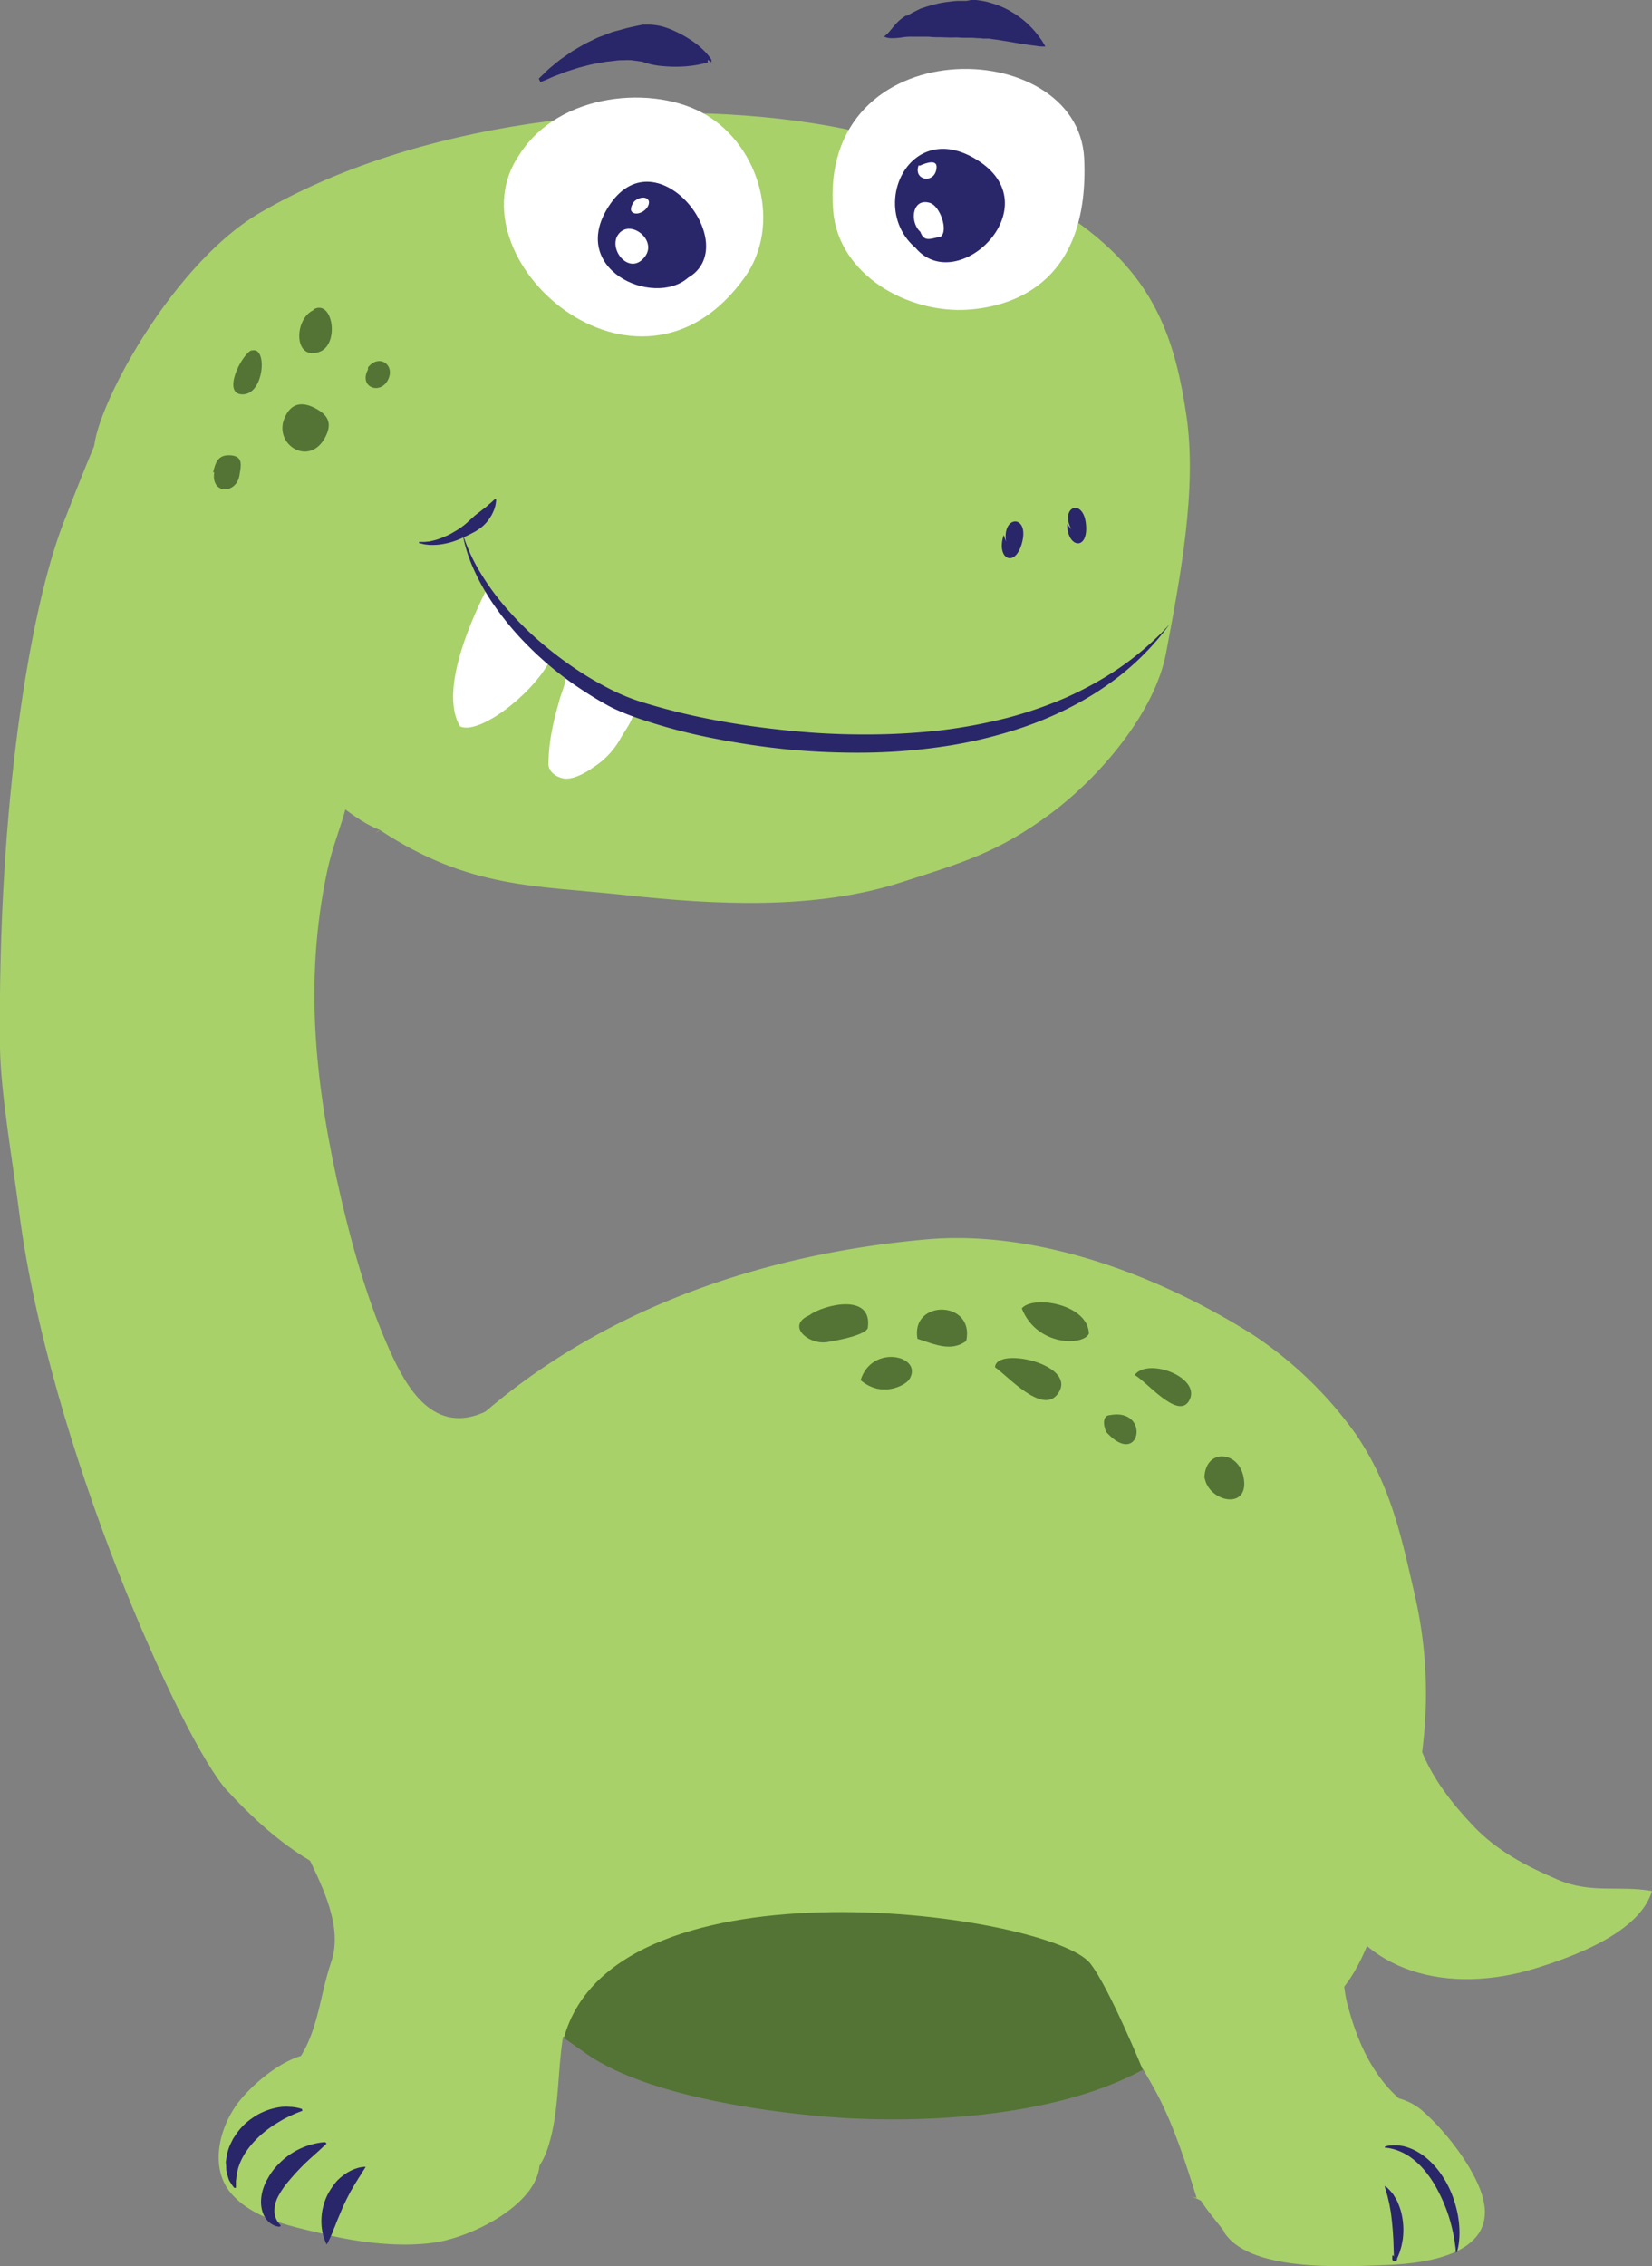 <svg xmlns="http://www.w3.org/2000/svg" viewBox="0 0 406.62 557.43"><rect x="0" y="0" width="406.62" height="557.43" fill="#808080" stroke="none"/><defs><style>.cls-1{fill:#a8d169;}.cls-2{fill:#537434;}.cls-3{fill:#2a266a;}.cls-4{fill:#fff;}</style></defs><g id="Vrstva_2" data-name="Vrstva 2"><g id="Layer_3" data-name="Layer 3"><path class="cls-1" d="M342.71,410.31c-21.19-.71-20.89,41.4-16.17,54,8.07,21.5,30.39,26.36,51.5,19.84,9.29-2.87,25.56-8.78,28.58-19-8.31-1.42-15,.73-23.21-2.79-7.88-3.38-15-7.1-20.87-13.31-5.08-5.37-9.67-11.21-12.5-18.05-2.76-6.68-7.33-19.3-7.05-20.74.35.48.71,1,1.05,1.44"/><path class="cls-1" d="M294.54,540.64c-2.53-8.13-5.54-17.57-9.64-25.38-4.37-8.33-9-13.05-6.36-23,2.69-10.2,8.85-23.21,20-26.13,8.19-2.14,21.24-2.63,27.37,4.12,5.3,5.84,3.88,15.77,5.74,22.78,2,7.44,4.69,14.41,10,20.49,3.92,4.47,12.28,9.55,11.28,16.12-1.33,8.76-17.44,13.12-24.54,14-7.59,1-16.63,1.81-24.28,1-4.25-.45-8.66-3.89-11.58-4.53"/><path class="cls-1" d="M301.54,549.14c-5.5-7-10-11.5-8.11-19,2.33-9.28,21.26-9.9,29.62-12.34,8-2.34,20.08-4.66,27,1.36,5.35,4.66,11.44,12.4,14.11,19,6.26,15.43-11,18.57-23,19-10.5.4-34.23,1.79-40.12-8.5"/><path class="cls-1" d="M80.11,505.65c-7-2.53-17.44,6.3-21.43,11.49-4.79,6.24-7.18,16.19-1.73,22.46,5.65,6.49,15.47,8.16,23.43,10.09s18.17,3.18,26.59,1.94c13.1-1.94,37.6-16.3,19.29-30.21-7.16-5.44-15.75-8.73-24-12a48.8,48.8,0,0,0-11.13-3.19c-2.79-.43-9.82-.18-11.06-1.07"/><path class="cls-1" d="M71,509.64c7.29-7.45,7.33-17.73,10.51-27,5.32-15.5-15.27-34.6-7.35-40.16,18.69-13.11,59.49,14.73,65.23,34.67,2.33,8.09.33,16.4-.9,24.49s-.9,16.53-3,24.53c-2.41,9.3-7.12,12.6-17,10.5-10.86-2.3-21.72-6.28-32.13-10.4C79.11,523.38,69,520.34,70,510.64"/><path class="cls-1" d="M67.37,448.31C49.06,425.58,76.28,402.26,90,381c31-48,82.51-71.18,138-76.13,27.36-2.44,57.35,8.93,80.17,23.31A95.89,95.89,0,0,1,333.87,353c8.45,12.51,11,24.72,14.32,39.16,6.18,26.83,1.42,50.59-7.62,75.5-3.86,10.67-6.6,20.25-16,27.15-9.26,6.79-20.51,7.9-31.19,10.71-23.12,6.06-44.52,14.83-69.48,15.48-51.19,1.33-79.61-17.33-80.52-17.34C143.37,503.64,86.7,472.31,67.37,448.31Z"/><path class="cls-1" d="M39.37,77.65c-9.85,15.66-17.17,33.92-23.83,51.18C7.43,149.83-.63,197.65,0,257.65c.12,11,3.28,29.18,4.65,40,7.35,58,40.51,131.1,51.18,142.71,9.59,10.42,21.77,20.79,36.33,23.46,17.19,3.15,31.3-7.31,33.17-24.17,1.92-17.27,6.32-30.91,3.34-48-1.76-10,0-49-8.67-44.66-13.33,6.66-20.15-6.15-24-14.63-5.23-11.51-9.13-25-12-37.35-6.3-27.14-9.33-53.21-3.48-80.69,2.55-12,8.35-19.26,4.31-32-3.76-11.87-9.05-21.19-15-32-7.19-13-12-27.9-16.49-42-1.45-4.55-11.33-33.11-14-30.65"/><path class="cls-2" d="M199.33,323.48c-6,2.5-.37,7.4,4.26,6.65,3.33-.54,9.36-1.78,10-3.45,1.31-8.83-10.94-5.7-14.31-3.2"/><path class="cls-2" d="M225.82,329.32c4.55,1.49,8.3,3.2,12,.55,2.2-10.1-13.72-10.31-12-.55"/><path class="cls-2" d="M211.83,339.5c5.21,4.44,10.87,1.31,11.92-.1,3.85-5.86-9.14-9-11.92.1"/><path class="cls-2" d="M251.56,321.77c2.94-3.21,16.23-.95,16.46,6.27-1.32,3.06-12.82,3.18-16.52-6.19"/><path class="cls-2" d="M244.91,336.32c.25-5.26,20.71-.64,15.45,6.55-3.83,5.24-12.41-4.52-15.45-6.55"/><path class="cls-2" d="M279.26,338.23c2.72,1.31,10.6,11.09,13.39,6.39,3.36-5.66-10-10.87-13.39-6.39"/><path class="cls-2" d="M272.26,352.23c8.44,9.33,11.1-6.1.9-4.13-1.79.09-1.68,2.44-.83,4.25"/><path class="cls-2" d="M296.5,363.52c1.11,6.17,11.51,8.13,9.51-.52-1.43-6.21-9.44-6.7-9.57.67"/><path class="cls-1" d="M93.54,204.15c-5.87-2-14.15-9.66-19-13.5-7.3-5.78-13.2-13.23-19-20.5-11.63-14.59-25.26-40.56-32.17-57.84-2.67-6.66,17.37-46.44,40.67-60,38.12-22.19,93-28.7,136-22,23.47,3.64,53.49,13.42,71.48,29.38,13.27,11.77,17.89,24.76,20.5,42.5,2.69,18.26-1.59,40.14-5,58.4-2.76,14.72-16.41,30.66-28.5,39.6-12.81,9.46-21.54,12-36.72,16.86-21.28,6.83-45.77,5.54-67.78,3.14-22.2-2.43-38.5-1.5-60.5-16-2,1.5-.3,0,0,0"/><path class="cls-3" d="M103.14,133.31h1a6.49,6.49,0,0,0,1.1-.09c.21,0,.43,0,.66-.08l.73-.17a11.31,11.31,0,0,0,1.59-.48c.56-.18,1.13-.45,1.72-.7s1.18-.57,1.76-.93a19.83,19.83,0,0,0,1.73-1.08,18.05,18.05,0,0,0,1.59-1.27c.48-.47,1-.89,1.44-1.31s.94-.78,1.4-1.13.86-.7,1.29-1,.77-.61,1.07-.89l.85-.72c.44-.43.76-.69.76-.69l.29.11A6.79,6.79,0,0,1,122,124a8.92,8.92,0,0,1-.32,1.22,13,13,0,0,1-.67,1.47A13.45,13.45,0,0,1,120,128.2a10.66,10.66,0,0,1-1.46,1.47,13,13,0,0,1-1.84,1.22c-.67.34-1.33.71-2,1a22,22,0,0,1-2,.9,18.37,18.37,0,0,1-2.06.68,19.58,19.58,0,0,1-2,.41,13.18,13.18,0,0,1-1.81.16H106c-.25,0-.5,0-.73-.06a5.51,5.51,0,0,1-1.16-.17l-1-.24Z"/><path class="cls-3" d="M247.05,131.59c-2,6,2.94,8.38,4.57,1.66s-5-6.57-4,0"/><path class="cls-4" d="M135.07,163c-4.25,7.86-17.08,17.83-21.83,15.69-4.88-8.14,1.79-24.22,6.3-33.26,2.58,3.71,4.79,7.75,8.13,10.29,1.35,1,3.7,4.79,7.4,7.28"/><path class="cls-4" d="M139.29,166c.09,2-1.11,4.35-1.61,6.29s-1.2,4.13-1.58,6.26A45.36,45.36,0,0,0,135,188c.06,1.8,1.79,3.09,3.6,3.46,2.38.48,5.61-1.4,7.5-2.75a19.88,19.88,0,0,0,6.7-7.17c1-1.8,2.72-3.91,3.08-5.9-5.66-3-10.33-7.86-16.48-9.79"/><path class="cls-3" d="M287.9,153.54l-1.39,1.82a63.35,63.35,0,0,1-4.27,4.89,64.49,64.49,0,0,1-7.58,6.72,75.67,75.67,0,0,1-11.19,7,88.17,88.17,0,0,1-14.5,5.86,111.44,111.44,0,0,1-17,3.83,142,142,0,0,1-18.58,1.48,181.81,181.81,0,0,1-19.19-.76c-6.41-.63-12.78-1.6-19-2.84a139.24,139.24,0,0,1-18-4.81c-1.44-.5-2.86-1-4.26-1.62-.7-.29-1.4-.6-2.09-.93-.36-.17-.68-.35-1.05-.54l-.94-.52c-2.56-1.43-5-3-7.29-4.56a81.6,81.6,0,0,1-12-10.1,71.89,71.89,0,0,1-8.38-10.21,54,54,0,0,1-4.89-8.89,37.85,37.85,0,0,1-2.05-6.18c-.18-.73-.29-1.29-.35-1.67s-.11-.58-.11-.58l.17.56c.11.37.28.92.53,1.62a44,44,0,0,0,2.64,5.84,60.93,60.93,0,0,0,5.5,8.25,80.9,80.9,0,0,0,8.79,9.33,92.51,92.51,0,0,0,12,9.14c2.27,1.43,4.65,2.79,7.16,4.05a49.58,49.58,0,0,0,7.85,3.12,160.14,160.14,0,0,0,17.58,4.3c6.08,1.16,12.31,2,18.57,2.62a178.47,178.47,0,0,0,18.71.91,161.21,161.21,0,0,0,18.08-1,128,128,0,0,0,16.62-3.1,99.72,99.72,0,0,0,14.31-4.94,84.81,84.81,0,0,0,11.31-6.06,71.41,71.41,0,0,0,8-5.94c2.09-1.81,3.67-3.32,4.71-4.39Z"/><path class="cls-2" d="M62.17,86C59.39,87,54.34,97.41,60,97s5.95-14.67.52-9.86"/><path class="cls-2" d="M77.46,76.17c-5.11,1.84-5.38,12.69,1.12,10.4C83.77,84.74,81.87,73.18,77,76.2"/><path class="cls-2" d="M69.69,103.82c-1.51,6.25,6.92,10.84,10.5,3.46,1.22-2.52,1.09-4.61-1.79-6.4-4-2.47-7.09-1.82-8.6,2.59"/><path class="cls-2" d="M90.57,90.91c-2.29,4.26,2.81,6.26,4.82,2.73,2.12-3.73-2-6.79-4.82-3.27"/><path class="cls-2" d="M52.74,116.12c-.92,5.57,5.46,5.45,6.19.82.36-2.25,1.07-4.72-2.15-4.94s-3.73,1.83-4.34,4.24"/><path class="cls-3" d="M132.61,19.33,134,18a22.41,22.41,0,0,1,1.65-1.52c.69-.55,1.45-1.21,2.32-1.88l2.89-2c1.08-.65,2.23-1.33,3.46-2l1.91-.92a13,13,0,0,1,2-.85L150.38,8c.71-.27,1.47-.41,2.2-.62s1.49-.42,2.24-.6l2.28-.5,1.15-.23h1.08l.72,0a15.81,15.81,0,0,1,2.25.29A17.38,17.38,0,0,1,166,7.62a26,26,0,0,1,3.12,1.64A24.31,24.31,0,0,1,171.66,11a20.09,20.09,0,0,1,1.84,1.67A14.1,14.1,0,0,1,174.63,14l.32.44.07.1,0,.05a.54.54,0,0,1,.09.12l0,.12a.66.66,0,0,1,0,.28.47.47,0,0,1-.1.19l-.72-.59a.31.31,0,0,0-.09.17.39.39,0,0,0,0,.26.38.38,0,0,0,0,.1.7.7,0,0,0,.06.09v0s0,0,0,0a1.47,1.47,0,0,1-.35.12c-.35.1-.88.23-1.54.36s-1.47.29-2.36.38a28.6,28.6,0,0,1-3,.21,30.09,30.09,0,0,1-3.38-.1,20.92,20.92,0,0,1-3.57-.52c-.58-.15-1.18-.32-1.65-.49l-.28-.11s-.08,0,0,0h.07s.06,0,0,0h0l-.9-.12-1.84-.25a14.72,14.72,0,0,0-1.88,0c-.63,0-1.27,0-1.9.09l-1.9.23c-.31,0-.63.06-.94.11l-.93.18-1.85.33c-1.22.25-2.37.6-3.5.86l-3.14,1-2.61,1c-.78.28-1.47.62-2,.85l-1.79.75Z"/><path class="cls-4" d="M127.88,38c9.72-15.32,33.2-17.25,45.87-9.76,13.37,7.91,18.72,27.17,9.54,40C157,105,110.31,63.32,127.88,38"/><path class="cls-3" d="M169.37,68.31c-8.5,7.5-30.17-2.16-19.17-18.12,11.7-17,32.8,10.22,19.17,18.12"/><path class="cls-4" d="M151.8,58.31c-1.62,3.89,3.55,9.47,7,4.75,3.15-4.28-4.44-9.84-7-4.75"/><path class="cls-4" d="M155.81,49.94c-.32.62-.77,1.55-.31,2.13,1.1,1.29,4.3-.32,4.25-2.43-.34-1.68-3.09-1.12-4,.38"/><path class="cls-3" d="M262.67,128.9c0,6,5.27,6.64,4.63.07s-6.52-4.38-3.61,1.26"/><path class="cls-4" d="M266.86,38.91c1.36,29.84-16.48,36.39-28.49,37.25C223.6,77.22,206.47,67.7,205.09,52c-3.94-45,60.22-43.66,61.77-13.06"/><path class="cls-3" d="M225.37,61c-12-10.26-1.11-32.68,15.85-21.19S235.59,73,225.37,61"/><path class="cls-3" d="M217.62,9s.13-.13.4-.36a6.36,6.36,0,0,0,1-1c.38-.45.81-1,1.38-1.64A10.69,10.69,0,0,1,222.74,4l.21-.14.05,0,0,0h0c.31-.08.09,0,.16,0l.09,0,.34-.19.71-.39c.48-.27,1-.51,1.5-.77l.78-.38c.3-.11.62-.21.94-.31.64-.22,1.3-.41,2-.6a25.24,25.24,0,0,1,4.13-.79,20.74,20.74,0,0,1,2.1-.21c.72,0,1.43,0,2.15,0L239,0l.54,0,.33,0h.18l.24,0c.65.09,1.29.19,1.93.3s1.56.4,2.31.62c.38.12.77.24,1.12.37l1,.43a19.68,19.68,0,0,1,1.84.91c.56.35,1.12.67,1.64,1a25.63,25.63,0,0,1,2.74,2.15,27.75,27.75,0,0,1,2,2.11c.55.68,1,1.28,1.38,1.81s.61,1,.79,1.27l.26.47a4.35,4.35,0,0,1-.54,0c-.35,0-.86,0-1.48-.12s-1.36-.15-2.18-.29-1.74-.24-2.69-.43l-3-.51c-.53-.06-1-.17-1.57-.26l-1.6-.21-.8-.13c-.26,0-.48,0-.72,0L242,9.49a6.44,6.44,0,0,0-.75-.09c-.64,0-1.29-.06-1.94-.11l-.25,0h-.18l.25,0h-1.38c-.59,0-1.19,0-1.78-.06s-1.19,0-1.78,0c-1.18,0-2.38-.09-3.4-.08-.53,0-1.06,0-1.59-.07-.27,0-.52-.05-.8-.05s-.58,0-.87,0c-.58,0-1.13,0-1.68,0l-.81,0h-.49l.14,0h-.21a12.62,12.62,0,0,0-2.47.17,17,17,0,0,1-2.32.19,5.23,5.23,0,0,1-1.57-.18C217.8,9.1,217.62,9,217.62,9Z"/><path class="cls-4" d="M226.5,56.94c.95,2.7,2.41,1.78,5,1.3,2-1.4-.07-7.54-2.59-8.33-5-1.57-5.29,6.54-.9,8"/><path class="cls-4" d="M226.12,40.65c-1.37,3.54,3.45,4.66,4.3,1.26.79-3.15-2.66-1.77-4.07-1.14"/><path class="cls-2" d="M143.6,504.66c13.93,10.31,42.4,14.55,59.6,16,21.26,1.78,55.62.68,78.09-11.53,0,0-8.27-20.2-12.92-26.14-9.54-12.21-117-27.6-129.57,18.32Z"/><path class="cls-3" d="M57.64,538.16s-.09-.1-.24-.3a9.79,9.79,0,0,1-.58-.85c-.12-.18-.25-.38-.38-.6a5.61,5.61,0,0,1-.3-.85q-.15-.48-.3-1a7.11,7.11,0,0,1-.16-1.14c0-.4,0-.81-.07-1.26s.07-.86.12-1.32a12.83,12.83,0,0,1,.72-2.8c.18-.47.41-.91.64-1.37.11-.22.22-.47.35-.68l.43-.64A15.08,15.08,0,0,1,62.11,521a13.89,13.89,0,0,1,2.46-1.41,15.53,15.53,0,0,1,2.48-.9,15.16,15.16,0,0,1,2.32-.44,12.71,12.71,0,0,1,2,0,8.68,8.68,0,0,1,1.58.17,10.44,10.44,0,0,1,1,.23l.36.12.14.44-1.09.42c-.69.26-1.66.7-2.79,1.26-.58.26-1.17.62-1.81,1s-1.28.77-1.93,1.22-1.31.93-1.94,1.47a22.45,22.45,0,0,0-1.84,1.69,20,20,0,0,0-3,3.83,16.94,16.94,0,0,0-1,2c-.12.34-.24.66-.36,1s-.16.64-.23.94a10.68,10.68,0,0,0-.29,1.67c0,.25-.07.48-.1.7V537c0,.75,0,1.18,0,1.18Z"/><path class="cls-3" d="M68.81,547.75a2.91,2.91,0,0,1-.37-.06,2.65,2.65,0,0,1-1-.3,5,5,0,0,1-1.46-1,5.84,5.84,0,0,1-1.3-2.12,8.26,8.26,0,0,1-.43-2.89,11,11,0,0,1,.53-3A13.79,13.79,0,0,1,66,535.71a16.24,16.24,0,0,1,1.6-2.33,20.44,20.44,0,0,1,1.89-1.94,17.07,17.07,0,0,1,2-1.56,17.87,17.87,0,0,1,4-2,15.57,15.57,0,0,1,1.78-.52,13.57,13.57,0,0,1,1.44-.29c.4-.08.76-.09,1-.12l.36,0,.31.34s-1.19,1.13-3,2.77a55.41,55.41,0,0,0-6.23,6.34,20.67,20.67,0,0,0-2.66,3.84,7.75,7.75,0,0,0-.94,3.82,5.67,5.67,0,0,0,.32,1.52,5.27,5.27,0,0,0,.57,1.05,3.88,3.88,0,0,0,.51.63l.19.22Z"/><path class="cls-3" d="M80.4,552.1a7.88,7.88,0,0,1-.44-1,11,11,0,0,1-.7-2.67,13,13,0,0,1-.15-1.83,14.61,14.61,0,0,1,.11-2.06,13.42,13.42,0,0,1,.45-2.18,13.19,13.19,0,0,1,2-4.22A13.69,13.69,0,0,1,83,536.4,12.8,12.8,0,0,1,84.64,535c.27-.2.53-.39.8-.56l.8-.43a8.69,8.69,0,0,1,1.47-.61,6.09,6.09,0,0,1,1.19-.3A7.16,7.16,0,0,1,90,533a10.36,10.36,0,0,1-.55.91c-.19.26-.4.6-.63,1s-.51.75-.76,1.19-.56.88-.84,1.37-.55,1-.87,1.48l-.83,1.6c-.28.54-.54,1.1-.81,1.66s-.51,1.13-.75,1.71-.49,1.15-.72,1.7-.46,1.12-.66,1.66-.43,1-.62,1.53-.39.93-.56,1.33-.36.76-.48,1.07A8.64,8.64,0,0,1,80.4,552.1Z"/><path class="cls-3" d="M340.9,528l.39-.09a6,6,0,0,1,1.13-.18,10.53,10.53,0,0,1,1.84,0l1.13.18c.39.1.8.22,1.22.36a12.58,12.58,0,0,1,2.59,1.22,14.56,14.56,0,0,1,2.54,1.91,20.56,20.56,0,0,1,2.28,2.46,25.58,25.58,0,0,1,1.89,2.85,25.36,25.36,0,0,1,2.45,6.11,22.54,22.54,0,0,1,.62,3,22.15,22.15,0,0,1,.24,2.69,18.4,18.4,0,0,1-.05,2.27,13.83,13.83,0,0,1-.22,1.75,9.93,9.93,0,0,1-.26,1.11l-.11.39h-.28s0-.13,0-.38,0-.6-.09-1.06a35.78,35.78,0,0,0-.64-3.74,38.87,38.87,0,0,0-4.05-10.74,26.32,26.32,0,0,0-3.55-5,19.12,19.12,0,0,0-2.06-1.91,14.66,14.66,0,0,0-2.09-1.4,15.59,15.59,0,0,0-1.93-.87,12.26,12.26,0,0,0-1.58-.44,9.19,9.19,0,0,0-1.05-.17l-.37,0Z"/><path class="cls-3" d="M341,537.75a10,10,0,0,1,.94.88c.3.29.53.61.8.91s.43.69.65,1a11.72,11.72,0,0,1,.6,1.1,20,20,0,0,1,.82,2.24,18.3,18.3,0,0,1,.46,2.32,18,18,0,0,1,0,4.64c-.05.38-.14.76-.21,1.14a9.47,9.47,0,0,1-.28,1.14c-.12.38-.21.76-.36,1.13s-.28.75-.48,1.13v-.09a1.59,1.59,0,0,0-.05.24l0,.13a.62.62,0,0,1-.07.19l0,.08a.74.74,0,0,1-.3.24.68.68,0,0,1-.47,0c-.08,0-.07,0-.1-.06a.47.47,0,0,1-.13-.11.48.48,0,0,1-.08-.11.76.76,0,0,1-.05-.21v-.16l0-.3a.64.64,0,0,1,0-.25l.14-.23a.71.71,0,0,1,.22.26l.13.23c.05.08.09.16.13.21s0,0,0,0v0h0a.14.14,0,0,0-.11,0c-.15.12-.07.1-.09.08a.44.44,0,0,0,0-.1h0v0l-.15-4.46-.14-2.22-.2-2.21-.26-2.21-.39-2.18-.51-2.16-.63-2.14Z"/></g></g></svg>